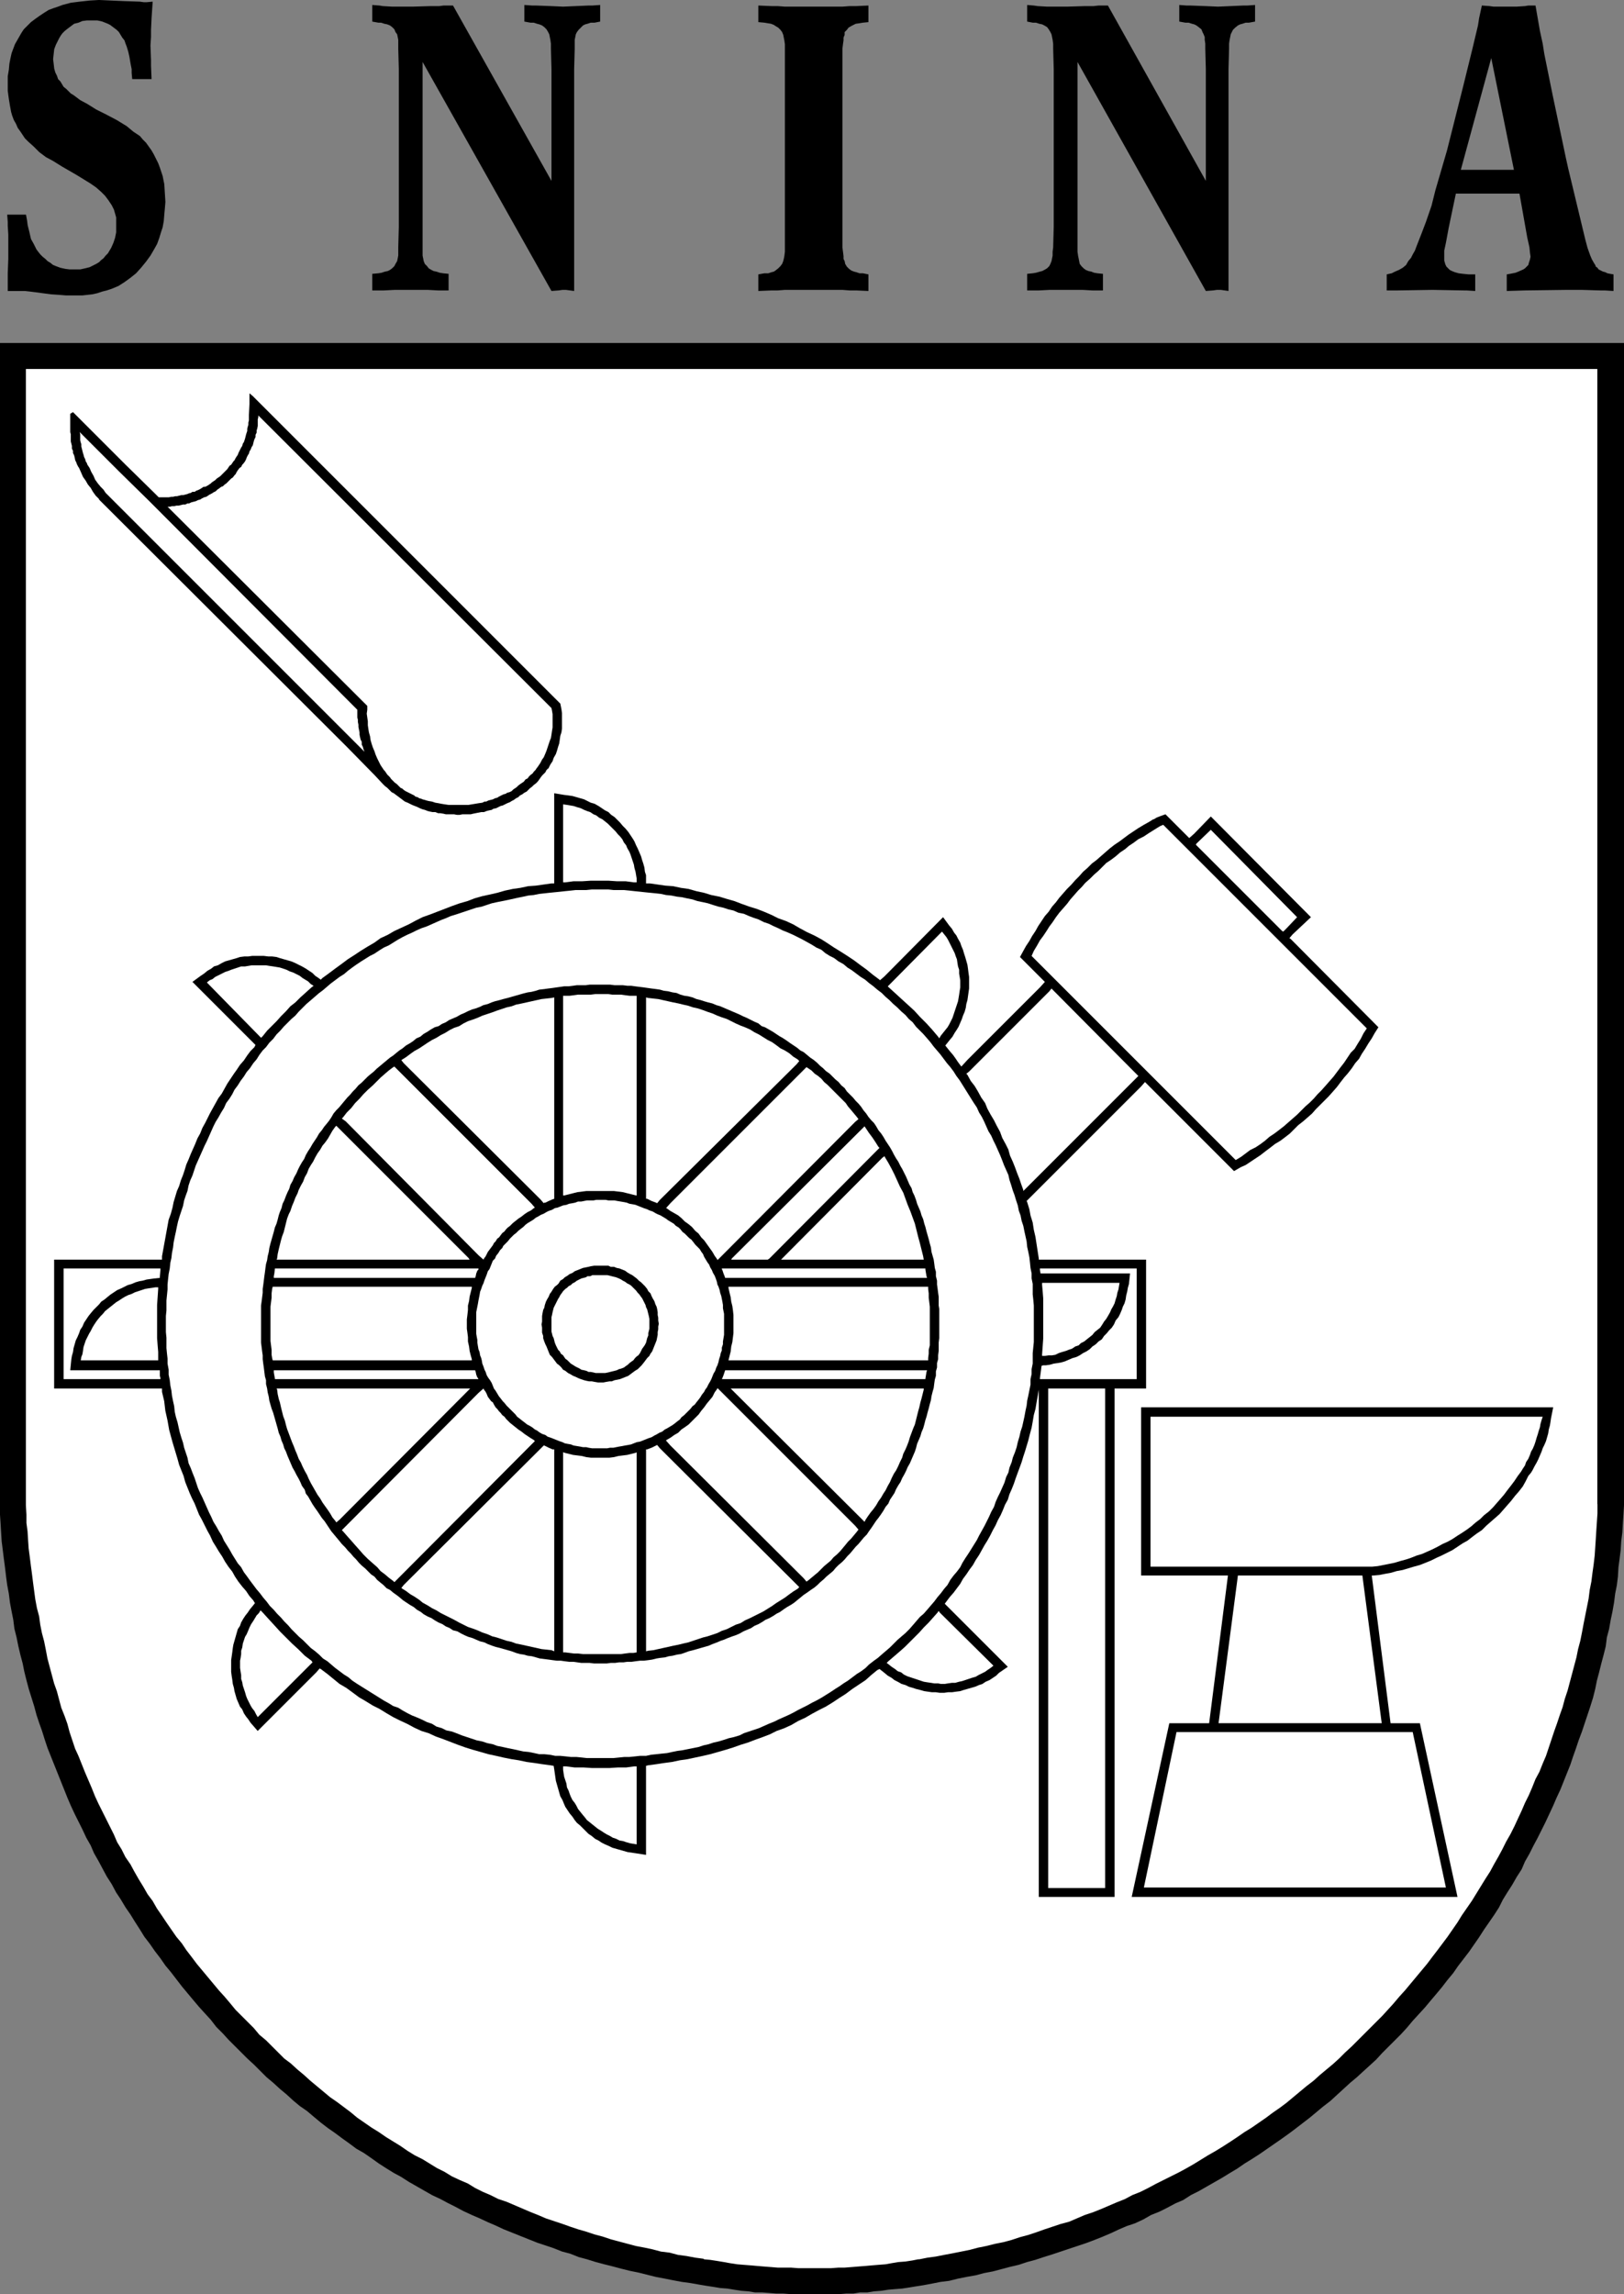 <?xml version="1.0" encoding="UTF-8"?>
<!DOCTYPE svg PUBLIC "-//W3C//DTD SVG 1.1//EN" "http://www.w3.org/Graphics/SVG/1.1/DTD/svg11.dtd">
<!-- Creator: CorelDRAW X8 -->
<svg xmlns="http://www.w3.org/2000/svg" xml:space="preserve" width="35.399mm" height="50mm" version="1.1" style="shape-rendering:geometricPrecision; text-rendering:geometricPrecision; image-rendering:optimizeQuality; fill-rule:evenodd; clip-rule:evenodd"
viewBox="0 0 2936 4147"
 xmlns:xlink="http://www.w3.org/1999/xlink">
 <rect x="0" y="0" width="2936" height="4147" fill="#808080" stroke="none"/>
 <defs>
  <style type="text/css">
   <![CDATA[
    .fil0 {fill:black}
    .fil2 {fill:white}
    .fil1 {fill:white}
   ]]>
  </style>
 </defs>
 <g id="Vrstva_x0020_1">
  <path class="fil0" d="M673 9l13 1 6 1 17 1 37 0 33 -1 15 0 8 -1 17 0 178 317 0 -202 -1 -37 0 -9 -1 -7 -1 -5 -1 -5 -2 -4 -3 -5 -4 -4 -4 -3 -5 -2 -4 -1 -6 -2 -6 0 -11 -2 0 -30 14 1 7 0 27 1 22 1 23 -1 23 -1 7 0 14 -1 0 30 -10 2 -7 0 -6 2 -4 1 -4 2 -4 4 -4 4 -3 4 -2 4 -1 5 -1 5 0 7 0 9 -1 37 0 401 -15 -2 -6 0 -7 1 -13 1 -233 -414 0 298 0 37 0 8 0 7 1 5 1 5 2 5 4 4 3 4 5 3 4 2 5 1 6 2 6 1 10 1 0 30 -13 0 -6 0 -19 -1 -28 0 -31 0 -20 1 -6 0 -15 0 0 -30 11 -1 6 -1 6 -2 5 -1 4 -2 4 -3 4 -4 2 -4 3 -5 1 -5 1 -5 0 -7 0 -8 1 -37 0 -285 -1 -37 0 -9 0 -7 -1 -5 -1 -5 -3 -4 -2 -5 -4 -4 -4 -3 -5 -2 -5 -1 -6 -2 -5 0 -11 -2 0 -30zm698 1l24 1 11 0 13 1 52 0 52 0 13 -1 12 0 22 -1 0 30 -10 1 -6 1 -7 1 -4 2 -4 2 -5 3 -3 4 -4 4 0 5 -2 5 0 5 -1 7 -1 8 0 38 0 285 0 36 1 8 1 8 0 5 2 4 1 5 3 5 4 4 4 3 5 2 4 1 6 2 6 0 10 2 0 30 -22 -1 -12 0 -13 -1 -52 0 -52 0 -13 1 -11 0 -24 1 0 -30 11 -2 7 0 6 -2 4 -1 3 -2 5 -4 4 -4 3 -4 2 -5 1 -4 1 -5 1 -8 0 -8 0 -36 0 -285 0 -38 0 -8 -1 -7 -1 -5 -1 -5 -2 -5 -3 -4 -4 -4 -5 -3 -3 -2 -5 -2 -6 -1 -6 -1 -11 -1 0 -30zm486 -1l12 1 7 1 17 1 36 0 33 -1 15 0 9 -1 17 0 177 317 0 -202 -1 -37 0 -9 -1 -7 0 -5 -2 -5 -2 -4 -2 -5 -5 -4 -4 -3 -4 -2 -4 -1 -6 -2 -6 0 -11 -2 0 -30 13 1 7 0 27 1 23 1 23 -1 23 -1 7 0 14 -1 0 30 -11 2 -6 0 -6 2 -4 1 -4 2 -5 4 -4 4 -2 4 -2 4 -1 5 -1 5 -1 7 0 9 -1 37 0 401 -14 -2 -7 0 -7 1 -13 1 -232 -414 0 298 0 37 0 8 1 7 1 5 1 5 1 5 3 4 4 4 4 3 5 2 5 1 5 2 6 1 10 1 0 30 -13 0 -6 0 -18 -1 -28 0 -31 0 -20 1 -7 0 -14 0 0 -30 10 -1 6 -1 7 -2 4 -1 4 -2 5 -3 4 -4 2 -4 2 -5 1 -5 1 -5 0 -7 1 -8 1 -37 0 -285 -1 -37 0 -9 -1 -7 -1 -5 -1 -5 -2 -4 -3 -5 -3 -4 -5 -3 -4 -2 -5 -1 -6 -2 -6 0 -10 -2 0 -30zm784 298l96 0 -41 -202 -55 202zm-134 189l9 -2 6 -3 7 -3 7 -4 6 -5 4 -7 5 -6 3 -6 4 -7 3 -8 9 -23 8 -21 10 -29 7 -28 21 -72 29 -115 17 -69 10 -42 2 -13 5 -23 14 1 7 1 11 0 16 0 15 0 15 -1 6 -1 13 0 8 46 5 23 3 19 15 74 24 114 4 18 31 129 4 15 5 14 3 7 4 7 2 3 1 3 3 2 2 3 4 2 4 2 4 1 4 2 5 1 6 1 0 30 -16 -1 -8 0 -34 -1 -26 0 -76 1 -33 1 0 -30 6 -1 5 -1 5 -1 5 -2 9 -4 3 -2 3 -3 3 -3 1 -4 2 -6 1 -5 -1 -7 -1 -10 -4 -18 -14 -79 -115 0 -13 62 -5 27 -3 14 0 11 0 7 2 7 2 4 3 3 3 3 4 2 5 2 7 2 8 1 10 1 4 0 8 0 0 30 -16 -1 -5 0 -56 -1 -63 1 -7 0 -13 0 0 -29zm-2494 -108l34 0 2 11 1 8 3 12 3 13 5 9 5 10 3 4 4 5 4 4 5 4 4 4 5 3 5 4 5 2 8 3 9 2 8 1 8 0 11 0 9 -2 8 -2 8 -4 4 -2 5 -3 4 -4 4 -3 4 -5 4 -4 3 -5 3 -5 4 -9 3 -9 2 -10 0 -9 0 -9 0 -9 -2 -7 -2 -7 -4 -8 -6 -9 -6 -8 -7 -7 -9 -8 -10 -7 -13 -8 -13 -8 -26 -15 -16 -10 -13 -7 -12 -9 -10 -10 -10 -9 -6 -6 -4 -6 -4 -6 -5 -7 -3 -7 -4 -7 -3 -8 -2 -7 -2 -11 -2 -12 -2 -15 0 -13 0 -13 2 -12 1 -11 2 -10 2 -9 3 -8 3 -8 4 -7 4 -7 4 -7 4 -6 6 -6 7 -7 8 -6 7 -5 9 -6 8 -5 8 -3 9 -3 8 -3 15 -4 16 -2 18 -2 17 -1 22 1 23 1 29 1 7 1 5 0 11 -1 -2 30 -1 21 0 13 -1 15 1 27 0 10 1 24 -35 0 -1 -11 0 -7 -2 -10 -2 -12 -2 -9 -3 -10 -2 -5 -2 -6 -4 -5 -3 -5 -3 -5 -4 -4 -4 -3 -4 -3 -4 -3 -4 -2 -5 -2 -5 -2 -4 -1 -5 -1 -6 0 -4 0 -9 0 -8 1 -7 3 -8 2 -4 3 -4 3 -4 3 -5 4 -4 4 -3 4 -3 5 -2 4 -4 8 -3 8 -1 9 -1 9 1 8 1 9 2 7 3 6 2 6 4 4 3 5 3 5 5 4 4 4 4 4 5 3 12 9 13 7 16 10 18 9 19 10 18 11 12 10 12 8 5 6 6 6 5 7 5 7 4 7 4 8 4 8 3 8 5 15 3 15 1 16 1 16 -1 12 -1 11 -1 12 -2 11 -3 9 -3 10 -4 11 -5 9 -7 12 -8 11 -9 11 -9 10 -10 8 -11 8 -11 7 -12 5 -9 3 -8 2 -9 3 -9 2 -9 1 -9 1 -9 0 -9 0 -12 0 -12 -1 -15 -1 -15 -2 -23 -3 -9 -1 -10 0 -21 0 0 -22 0 -10 1 -26 0 -23 0 -21 -1 -16 0 -7 -1 -13z"/>
  <polygon class="fil0" points="1752,620 2936,620 2936,2721 2935,2738 2934,2753 2933,2770 2931,2786 2930,2802 2928,2818 2926,2833 2925,2850 2923,2866 2920,2881 2918,2897 2915,2914 2912,2928 2909,2945 2905,2960 2903,2976 2899,2992 2895,3007 2891,3023 2887,3038 2884,3053 2880,3069 2875,3085 2870,3100 2865,3115 2860,3130 2854,3146 2849,3161 2844,3175 2839,3190 2833,3205 2827,3220 2821,3235 2814,3250 2808,3264 2801,3279 2794,3294 2787,3308 2780,3322 2772,3337 2765,3351 2757,3365 2751,3379 2742,3393 2734,3407 2725,3421 2717,3434 2710,3448 2701,3462 2692,3475 2683,3488 2674,3502 2665,3515 2656,3528 2646,3541 2636,3554 2627,3567 2617,3579 2607,3592 2597,3604 2586,3617 2576,3629 2565,3641 2554,3653 2544,3665 2533,3677 2522,3688 2510,3700 2499,3711 2488,3723 2476,3734 2465,3744 2453,3755 2441,3765 2429,3776 2417,3787 2405,3798 2392,3808 2380,3818 2368,3828 2355,3838 2342,3848 2330,3857 2316,3867 2303,3876 2290,3885 2277,3894 2263,3903 2250,3911 2237,3920 2222,3929 2209,3937 2195,3945 2181,3953 2167,3961 2153,3968 2139,3977 2125,3983 2110,3991 2096,3998 2081,4004 2067,4012 2052,4019 2037,4024 2023,4030 2008,4037 1994,4043 1979,4049 1963,4055 1948,4060 1933,4065 1918,4070 1903,4075 1887,4080 1872,4085 1857,4089 1842,4094 1825,4098 1810,4102 1795,4106 1779,4109 1764,4113 1747,4116 1732,4119 1716,4123 1700,4125 1685,4128 1669,4131 1656,4133 1644,4135 1631,4137 1618,4138 1606,4139 1593,4141 1580,4142 1568,4144 1555,4144 1543,4146 1530,4146 1518,4147 1505,4147 1492,4147 1480,4147 1467,4147 1454,4147 1442,4147 1429,4147 1416,4146 1403,4146 1391,4145 1378,4144 1365,4144 1353,4142 1340,4141 1327,4139 1315,4137 1302,4136 1290,4134 1277,4132 1265,4130 1248,4127 1233,4125 1217,4122 1202,4119 1186,4116 1170,4112 1154,4108 1139,4105 1123,4101 1108,4097 1092,4093 1077,4089 1061,4084 1046,4080 1031,4074 1016,4070 1001,4064 986,4059 971,4054 956,4048 941,4042 926,4036 911,4030 896,4023 882,4017 867,4010 853,4004 838,3997 823,3989 809,3982 796,3975 781,3968 767,3960 753,3952 739,3944 725,3935 712,3928 699,3920 685,3911 671,3901 658,3892 644,3884 632,3875 618,3865 606,3856 593,3847 580,3837 568,3827 555,3816 542,3807 530,3797 518,3786 506,3776 494,3765 482,3755 470,3743 459,3732 447,3721 436,3710 424,3698 413,3687 403,3676 391,3664 381,3651 370,3639 360,3628 349,3615 339,3603 329,3591 319,3578 309,3565 299,3553 290,3540 280,3527 271,3514 261,3501 253,3488 244,3474 236,3461 227,3448 218,3433 210,3421 202,3406 193,3392 186,3379 178,3364 170,3350 164,3336 156,3322 149,3307 142,3293 135,3279 128,3264 122,3250 116,3235 110,3220 104,3205 98,3190 92,3175 86,3160 81,3145 76,3129 71,3115 66,3100 62,3085 57,3069 52,3053 48,3038 44,3022 41,3007 37,2992 33,2975 30,2960 26,2944 24,2928 21,2913 18,2897 16,2881 13,2865 11,2850 9,2833 7,2818 5,2802 3,2786 2,2770 1,2753 0,2738 0,2721 0,620 1184,620 "/>
  <polygon class="fil1" points="664,1276 303,916 307,916 311,915 315,915 319,914 323,914 327,913 331,912 335,912 339,910 342,910 346,908 350,907 354,906 358,904 362,903 365,901 369,899 373,898 376,896 379,894 383,892 386,890 390,888 393,885 396,883 400,880 403,879 406,876 409,874 412,871 415,868 418,865 421,863 424,859 426,857 428,853 430,850 433,846 436,844 438,840 440,838 443,834 445,830 446,827 448,823 450,820 451,816 453,813 455,808 457,805 458,801 459,797 460,794 462,790 462,786 464,782 464,778 465,775 466,770 466,766 466,762 466,758 467,754 467,751 997,1280 998,1285 999,1291 999,1297 999,1303 999,1309 999,1315 998,1321 997,1328 996,1334 994,1339 992,1345 990,1351 988,1357 986,1362 983,1369 980,1373 977,1379 975,1382 973,1385 970,1389 968,1392 965,1395 963,1398 959,1401 956,1404 954,1407 950,1409 947,1413 944,1415 941,1417 937,1420 934,1423 931,1425 928,1427 925,1430 921,1432 917,1433 914,1435 910,1436 906,1438 902,1440 899,1442 895,1443 891,1445 887,1446 883,1447 879,1449 876,1449 872,1451 865,1452 859,1453 853,1454 847,1455 841,1455 835,1455 829,1455 823,1455 817,1455 811,1455 804,1454 798,1453 793,1452 787,1451 781,1449 775,1448 771,1447 768,1446 764,1445 762,1444 758,1443 755,1441 751,1440 749,1438 745,1436 743,1435 739,1433 737,1432 733,1430 730,1428 728,1426 724,1424 722,1422 720,1420 717,1417 714,1415 712,1413 709,1410 707,1408 705,1405 702,1402 700,1400 698,1397 696,1394 694,1392 692,1389 690,1386 688,1383 685,1377 682,1371 679,1364 677,1358 674,1351 672,1345 670,1338 669,1331 667,1324 666,1318 665,1311 665,1304 664,1297 663,1290 664,1283 "/>
  <polygon class="fil1" points="144,781 215,852 271,907 646,1283 646,1288 646,1292 646,1297 647,1301 647,1305 648,1310 648,1314 649,1319 650,1324 650,1328 651,1333 652,1337 654,1341 654,1346 656,1350 657,1354 659,1359 656,1356 654,1354 191,891 187,885 182,880 177,874 172,867 169,860 165,853 162,846 158,840 157,837 155,834 154,830 152,826 151,822 150,819 149,815 148,811 147,807 147,803 146,800 145,796 145,793 145,789 145,785 "/>
  <polygon class="fil1" points="2080,2832 2080,2561 2789,2561 2787,2567 2785,2574 2784,2580 2782,2586 2780,2593 2778,2599 2776,2606 2774,2612 2771,2619 2768,2624 2766,2630 2763,2637 2759,2643 2757,2649 2753,2655 2750,2660 2744,2668 2738,2677 2732,2685 2725,2694 2719,2702 2713,2709 2706,2717 2699,2725 2692,2732 2683,2739 2676,2746 2668,2752 2660,2759 2652,2765 2643,2771 2635,2776 2626,2782 2617,2787 2608,2791 2599,2796 2589,2801 2580,2805 2571,2809 2561,2812 2551,2816 2542,2819 2531,2822 2521,2825 2511,2827 2501,2829 2491,2831 2481,2832 "/>
  <polygon class="fil1" points="2474,3412 2208,3412 2068,3412 2127,3131 2206,3131 2475,3131 2554,3131 2614,3412 "/>
  <polygon class="fil1" points="2394,3115 2307,3115 2203,3115 2238,2848 2330,2848 2372,2848 2463,2848 2498,3115 "/>
  <path class="fil2" d="M2888 2719l0 17 -1 15 -1 15 -1 16 -1 15 -1 15 -2 17 -2 14 -2 16 -3 15 -2 16 -3 15 -3 15 -3 15 -3 16 -3 15 -4 15 -3 15 -4 15 -4 15 -4 15 -4 15 -5 15 -4 15 -5 14 -5 15 -5 14 -5 15 -5 15 -5 15 -6 14 -6 15 -7 13 -6 15 -6 14 -7 14 -6 14 -7 15 -6 13 -7 14 -8 14 -7 14 -7 13 -8 14 -7 13 -9 14 -8 13 -8 13 -8 13 -9 13 -9 13 -8 13 -9 13 -9 13 -9 12 -9 12 -10 13 -9 12 -10 12 -10 12 -10 12 -10 12 -10 11 -11 13 -10 11 -10 11 -11 11 -11 11 -12 12 -10 10 -11 11 -12 11 -11 11 -11 10 -12 10 -12 10 -11 10 -13 10 -12 10 -12 10 -12 10 -12 9 -13 9 -12 9 -13 9 -13 9 -13 8 -13 9 -12 8 -14 9 -13 8 -14 8 -13 8 -13 8 -14 8 -13 7 -14 7 -14 7 -14 7 -13 7 -14 7 -15 6 -13 7 -15 6 -14 6 -14 6 -15 6 -15 5 -14 6 -14 6 -15 4 -15 5 -15 5 -14 5 -15 5 -15 4 -15 5 -15 4 -15 3 -16 4 -15 3 -15 4 -15 3 -15 3 -16 3 -15 3 -15 2 -15 3 -2 0 -10 2 -13 2 -13 1 -12 2 -11 2 -13 1 -12 1 -11 1 -13 1 -12 1 -13 1 -11 0 -13 1 -12 0 -12 0 -12 0 -13 0 -11 0 -13 -1 -12 0 -12 0 -12 -1 -13 -1 -12 -1 -11 -1 -13 -1 -12 -1 -13 -2 -11 -2 -12 -2 -13 -2 -11 -1 -1 -1 -15 -2 -16 -3 -15 -2 -15 -4 -16 -2 -15 -4 -14 -3 -16 -3 -15 -4 -15 -4 -15 -4 -15 -5 -15 -4 -15 -5 -14 -4 -15 -5 -14 -5 -15 -5 -15 -5 -14 -6 -15 -6 -14 -6 -14 -6 -14 -6 -15 -5 -14 -7 -14 -6 -14 -7 -13 -8 -14 -6 -15 -7 -13 -8 -14 -7 -13 -8 -13 -8 -14 -7 -13 -8 -13 -9 -13 -8 -13 -8 -13 -9 -13 -8 -13 -9 -13 -9 -12 -10 -12 -9 -12 -9 -13 -9 -12 -10 -12 -10 -12 -10 -11 -10 -12 -10 -12 -11 -12 -9 -11 -11 -11 -11 -11 -11 -12 -10 -10 -12 -11 -11 -11 -11 -11 -11 -9 -11 -11 -13 -10 -11 -10 -12 -10 -12 -10 -12 -10 -12 -9 -12 -10 -13 -8 -12 -10 -12 -9 -13 -9 -13 -8 -12 -9 -13 -8 -14 -9 -12 -8 -14 -8 -13 -8 -14 -7 -13 -9 -13 -7 -14 -8 -13 -6 -14 -7 -14 -7 -14 -7 -14 -7 -14 -6 -13 -6 -15 -6 -14 -6 -14 -6 -15 -6 -15 -6 -13 -5 -15 -5 -15 -4 -15 -5 -14 -6 -15 -4 -15 -4 -15 -5 -14 -4 -15 -4 -15 -4 -15 -3 -16 -3 -15 -4 -15 -3 -15 -2 -15 -4 -15 -3 -16 -2 -15 -2 -15 -2 -16 -2 -15 -2 -16 -2 -15 -1 -15 -1 -16 -2 -15 0 -15 -1 -17 0 -2054 1137 0 568 0 1136 0 0 2052zm-2092 -1249l-4 0 -5 -2 -5 0 -5 -1 -4 -1 -5 -2 -4 -1 -5 -2 -4 -2 -5 -2 -5 -2 -4 -2 -4 -2 -5 -2 -4 -3 -4 -3 -4 -3 -4 -3 -4 -3 -4 -2 -4 -4 -4 -4 -4 -3 -4 -4 -14 -15 -51 -52 -448 -447 0 -1 -6 -6 -5 -7 -4 -7 -5 -6 -4 -7 -5 -7 -3 -7 -4 -9 -2 -3 -2 -4 -1 -3 -2 -4 -1 -5 -1 -4 -2 -4 0 -4 -2 -4 0 -5 -1 -4 -1 -4 0 -4 0 -4 0 -5 -1 -4 0 -33 5 -3 95 95 53 52 7 7 3 0 12 0 3 0 5 -1 3 0 4 -1 3 0 4 -1 4 -1 3 0 4 -1 4 -1 2 -1 4 -1 3 -2 4 0 3 -2 3 -1 4 -2 3 -2 3 -2 3 0 4 -2 3 -2 3 -2 2 -2 3 -2 3 -2 3 -3 3 -2 3 -2 3 -3 2 -2 3 -3 2 -2 3 -3 2 -3 2 -3 3 -2 2 -3 2 -3 2 -2 2 -4 2 -3 2 -3 1 -3 2 -4 1 -2 2 -4 2 -3 1 -4 2 -3 1 -3 1 -3 1 -4 1 -4 1 -3 1 -3 0 -4 1 -4 1 -3 0 -4 1 -4 0 -3 0 -4 0 -3 1 -20 0 -19 6 5 556 556 2 10 1 7 0 7 0 7 0 6 0 8 -1 7 -2 6 -1 7 -1 7 -2 6 -2 7 -2 6 -4 7 -2 6 -4 6 -3 6 0 1 -1 0 -3 3 -2 4 -3 3 -3 3 -3 4 -2 3 -3 4 -3 3 -4 3 -3 3 -4 3 -3 3 -3 3 -4 2 -4 3 -4 2 -3 3 -4 2 -4 3 -4 2 -3 2 -5 2 -4 2 -4 2 -4 1 -4 2 -4 2 -5 1 -3 2 -5 1 -4 1 -5 2 -5 0 -5 1 -5 1 -5 1 -4 1 -5 0 -5 0 -5 0 -5 1 -5 0 -5 -1 -5 0 -5 0 -5 0 -4 -1 -6 -1zm1424 1378l-157 0 0 -304 745 0 -4 20 -1 7 -1 6 -2 7 -1 7 -2 7 -2 7 -3 7 -3 6 -2 6 -3 7 -3 7 -3 6 -4 7 -3 6 -3 5 -5 6 -5 10 -5 9 -7 9 -7 8 -7 9 -7 8 -7 8 -7 8 -8 7 -8 7 -8 7 -8 8 -9 6 -8 6 -9 7 -9 5 -9 6 -9 6 -10 5 -10 5 -9 4 -10 5 -10 4 -10 4 -11 3 -10 3 -10 3 -11 2 -10 3 -11 2 -10 2 -11 1 -1 0 -2 0 34 267 53 0 68 314 -161 0 -266 0 -162 0 68 -314 72 0 34 -267zm-205 -338l0 919 -137 0 0 -919 0 0 0 2 -2 12 -2 11 -2 12 -3 11 -2 12 -2 11 -3 11 -3 12 -3 10 -3 10 -3 9 -3 10 -4 11 -3 8 -4 11 -3 9 -4 10 -4 9 -3 10 -5 9 -4 10 -4 9 -5 9 -4 9 -5 9 -5 10 -5 9 -5 8 -5 9 -5 9 -6 9 -5 9 -6 8 -6 9 -6 8 -5 9 -6 8 -6 8 -7 8 -6 8 -3 4 6 6 108 108 -16 11 -5 5 -6 4 -6 4 -7 3 -6 4 -6 2 -7 3 -7 2 -7 2 -7 2 -6 2 -8 1 -7 1 -7 0 -7 1 -8 0 -7 -1 -7 0 -7 -1 -7 -1 -7 -2 -8 -2 -6 -2 -7 -2 -6 -3 -7 -2 -7 -4 -6 -3 -5 -4 -7 -4 -6 -5 -5 -4 -4 -3 -4 2 -11 9 -10 9 -12 8 -12 8 -12 9 -11 7 -12 8 -13 8 -12 6 -13 7 -12 7 -13 6 -12 7 -13 6 -14 5 -12 6 -13 5 -14 5 -13 5 -13 4 -14 5 -13 4 -14 4 -14 4 -13 3 -14 3 -14 3 -14 2 -14 3 -15 2 -13 2 -15 2 -4 1 0 8 0 153 -19 -3 -7 -1 -7 -1 -7 -2 -7 -2 -7 -2 -7 -2 -6 -3 -7 -3 -6 -3 -6 -4 -6 -3 -6 -5 -6 -4 -5 -5 -5 -5 -5 -5 -6 -5 -4 -5 -4 -6 -5 -6 -4 -6 -4 -6 -3 -7 -2 -5 -4 -7 -2 -7 -2 -7 -2 -7 -2 -7 -1 -7 -1 -7 -1 -7 -1 -6 -6 -1 -15 -2 -13 -2 -15 -2 -14 -3 -13 -2 -15 -3 -13 -3 -14 -3 -14 -4 -14 -4 -13 -4 -14 -5 -13 -5 -13 -5 -14 -5 -13 -6 -13 -4 -13 -6 -13 -7 -13 -6 -12 -6 -12 -7 -13 -8 -12 -6 -13 -8 -12 -7 -12 -9 -11 -8 -12 -7 -11 -9 -11 -9 -12 -9 -2 -1 -6 7 -106 106 -13 -15 -4 -6 -4 -5 -4 -6 -3 -7 -4 -5 -3 -7 -3 -7 -2 -7 -2 -7 -1 -6 -2 -7 -1 -8 -1 -6 -1 -8 0 -7 0 -7 0 -7 1 -7 1 -7 1 -8 1 -6 2 -7 2 -7 2 -7 2 -7 4 -6 2 -6 4 -7 4 -6 4 -5 4 -6 5 -6 4 -5 -3 -5 -7 -8 -6 -9 -7 -8 -7 -9 -6 -9 -5 -9 -7 -9 -6 -9 -5 -9 -6 -9 -6 -10 -5 -8 -5 -11 -5 -9 -5 -10 -5 -10 -5 -9 -4 -10 -4 -10 -5 -10 -4 -9 -4 -10 -4 -10 -3 -11 -4 -10 -4 -10 -3 -11 -3 -10 -3 -10 -3 -10 -3 -11 -3 -11 -3 -17 -4 -18 -2 -17 -4 -17 0 -6 -9 0 -186 0 0 -233 186 0 9 0 0 -6 2 -11 2 -11 2 -11 2 -11 2 -11 2 -11 4 -11 3 -11 2 -10 3 -10 3 -10 4 -9 3 -10 4 -10 3 -9 3 -10 4 -9 4 -10 4 -9 4 -9 4 -10 5 -9 4 -10 5 -9 4 -8 5 -10 5 -9 5 -9 5 -9 6 -8 5 -9 5 -9 6 -9 6 -9 5 -7 6 -9 7 -8 6 -9 6 -8 7 -7 2 -4 -6 -6 -108 -108 15 -11 6 -4 6 -5 7 -4 5 -4 7 -2 7 -4 6 -3 7 -2 7 -2 7 -2 6 -2 8 -1 7 0 7 -1 8 0 6 0 7 0 8 1 7 0 8 1 6 2 7 2 7 2 7 2 7 3 6 3 6 3 7 4 6 4 6 4 5 5 6 4 4 3 3 -3 11 -8 12 -9 11 -8 12 -9 11 -7 12 -8 13 -8 12 -7 11 -8 13 -6 12 -7 13 -6 13 -6 13 -7 12 -6 14 -5 13 -5 13 -5 13 -5 14 -5 14 -4 13 -5 14 -4 14 -3 13 -3 14 -4 14 -3 14 -2 14 -3 14 -1 14 -2 14 -2 5 0 0 -9 0 -154 18 3 8 1 7 1 7 2 7 2 7 2 6 3 6 3 7 2 7 4 6 4 6 4 6 3 5 5 6 4 5 5 5 5 5 6 5 5 5 6 4 6 4 6 3 5 3 7 3 6 3 7 3 7 2 7 2 6 2 7 1 8 2 6 0 8 0 7 7 0 14 2 14 2 14 1 14 3 14 2 14 4 14 3 13 4 15 3 13 4 14 4 13 5 14 5 13 4 13 5 14 6 12 6 14 5 13 6 12 7 13 7 13 6 13 7 11 7 12 8 13 8 11 7 12 8 12 9 11 8 11 9 12 9 1 1 8 -7 106 -107 11 15 5 6 4 7 4 5 3 6 4 7 2 6 3 7 2 7 2 6 2 7 2 7 1 7 1 8 1 7 0 6 0 7 0 8 -1 7 -1 7 -1 7 -2 7 -1 7 -2 7 -3 7 -2 6 -3 7 -3 7 -3 5 -4 6 -4 7 -5 6 -4 5 -4 5 4 5 4 5 6 7 5 7 4 6 6 8 11 -12 131 -131 9 -10 -2 -2 -43 -43 6 -11 5 -9 6 -9 5 -9 6 -9 5 -9 6 -9 6 -9 7 -8 6 -9 7 -8 6 -8 7 -8 7 -8 8 -8 7 -8 7 -7 7 -8 8 -7 8 -8 8 -6 8 -7 8 -7 8 -7 9 -7 9 -6 8 -6 8 -6 9 -6 9 -6 10 -6 9 -5 8 -5 0 0 1 0 5 -3 5 -2 11 -4 41 41 2 2 9 -8 30 -31 181 182 -33 31 -6 7 2 1 159 160 -7 11 -5 9 -6 9 -6 10 -6 9 -5 9 -7 8 -6 9 -7 9 -7 8 -7 9 -6 8 -7 8 -8 9 -8 8 -7 7 -8 8 -7 8 -8 7 -8 7 -9 7 -8 8 -7 7 -9 7 -8 6 -10 6 -9 7 -8 6 -9 7 -9 6 -9 6 -9 6 -9 4 -12 7 -159 -159 -2 -2 -7 8 -198 198 -9 9 1 2 4 13 2 11 4 13 2 13 3 13 2 13 2 13 2 13 0 2 7 0 187 0 0 233 -55 0 -2 0 0 0z"/>
  <polygon class="fil2" points="1145,2459 1148,2455 1151,2452 1154,2450 1157,2446 1159,2442 1161,2438 1164,2434 1166,2431 1168,2427 1169,2423 1170,2419 1172,2414 1172,2410 1173,2406 1174,2402 1174,2398 1174,2393 1174,2388 1174,2384 1173,2379 1172,2375 1171,2371 1170,2367 1168,2363 1167,2359 1165,2355 1163,2351 1161,2347 1158,2343 1156,2340 1153,2337 1150,2333 1147,2330 1144,2327 1141,2324 1138,2322 1134,2320 1130,2317 1126,2315 1123,2313 1119,2311 1114,2309 1110,2308 1106,2307 1102,2306 1098,2305 1094,2305 1089,2305 1084,2305 1080,2305 1076,2305 1071,2305 1067,2307 1062,2307 1059,2309 1055,2310 1051,2311 1047,2313 1043,2315 1039,2318 1035,2320 1032,2323 1028,2325 1025,2328 1022,2330 1018,2334 1016,2337 1013,2341 1011,2345 1009,2348 1007,2352 1005,2356 1003,2360 1001,2364 1000,2368 999,2372 998,2377 997,2381 997,2385 997,2389 997,2394 997,2398 997,2403 997,2407 998,2411 999,2415 1001,2419 1002,2423 1003,2427 1005,2432 1007,2436 1009,2440 1012,2443 1014,2447 1018,2450 1020,2453 1022,2456 1026,2459 1029,2462 1032,2465 1037,2468 1040,2470 1044,2472 1048,2474 1051,2476 1056,2477 1060,2478 1064,2480 1068,2480 1073,2481 1077,2482 1081,2482 1085,2482 1090,2482 1094,2482 1099,2481 1103,2480 1107,2479 1111,2478 1115,2477 1119,2475 1123,2474 1128,2472 1132,2469 1135,2467 1138,2464 1142,2461 "/>
  <path class="fil2" d="M1157 2471l-4 4 -5 3 -4 3 -4 3 -4 3 -5 2 -5 2 -5 2 -5 1 -5 1 -5 2 -4 0 -6 1 -5 1 -6 0 -4 0 -6 -1 -5 -1 -5 0 -5 -1 -4 -1 -6 -2 -5 -2 -4 -2 -5 -2 -5 -3 -4 -2 -5 -4 -4 -2 -3 -4 -4 -4 -4 -3 -3 -4 -3 -4 -3 -4 -4 -4 -2 -5 -2 -5 -2 -5 -2 -4 -2 -5 -2 -6 0 -4 -2 -6 0 -5 0 -4 -1 -6 1 -5 0 -6 0 -4 1 -6 1 -5 2 -4 1 -5 2 -6 2 -4 3 -5 2 -5 3 -4 3 -5 3 -4 4 -3 3 -3 3 -5 5 -3 3 -3 5 -3 4 -3 5 -2 4 -3 5 -2 5 -2 5 -2 5 -1 5 -1 4 -1 6 -1 5 0 5 0 6 0 5 0 5 0 4 2 6 0 5 2 5 1 5 2 5 2 4 3 5 3 4 2 4 3 4 3 4 4 4 3 4 4 3 3 4 5 2 4 4 4 2 5 2 4 3 5 2 6 2 4 1 4 1 6 0 5 1 5 0 5 1 6 -1 5 0 5 -1 5 0 5 -1 5 -1 5 -2 5 -2 5 -2 5 -2 5 -3 4 -2 4 -4 4 -3 4 -3 4 -4 5 -3 3zm80 87l4 -4 3 -3 4 -4 4 -5 4 -3 3 -4 4 -5 3 -4 3 -5 4 -5 2 -4 3 -4 3 -6 3 -5 2 -4 2 -5 2 -5 3 -5 2 -6 2 -4 2 -6 1 -5 2 -6 1 -5 2 -5 0 -5 2 -6 0 -5 1 -6 1 -6 0 -5 0 -5 0 -5 0 -6 0 -6 0 -5 0 -6 -1 -5 -1 -5 0 -6 -1 -6 -1 -5 -1 -5 -2 -6 -1 -5 -2 -6 -2 -4 -1 -5 -2 -6 -2 -5 -3 -5 -2 -5 -3 -5 -2 -5 -3 -4 -3 -5 -3 -5 -2 -5 -3 -4 -3 -5 -4 -4 -4 -4 -3 -4 -4 -5 -4 -3 -4 -4 -4 -4 -4 -3 -4 -5 -3 -3 -5 -3 -4 -4 -5 -3 -5 -3 -4 -3 -5 -3 -5 -3 -5 -2 -4 -2 -5 -3 -6 -2 -4 -2 -6 -2 -5 -2 -5 -2 -5 -2 -5 -1 -6 -1 -5 -2 -5 -1 -6 -1 -6 -1 -5 -1 -6 0 -5 0 -5 -1 -5 0 -7 0 -5 0 -5 1 -6 0 -6 0 -5 1 -5 1 -6 0 -5 2 -5 1 -6 1 -5 2 -6 1 -5 2 -5 2 -5 1 -5 3 -6 2 -4 2 -5 3 -5 2 -5 3 -4 2 -5 4 -5 3 -5 3 -4 3 -4 4 -4 3 -5 4 -4 4 -4 3 -4 4 -3 3 -4 5 -4 4 -4 4 -2 4 -4 4 -3 5 -4 5 -2 5 -4 4 -2 5 -2 5 -2 5 -3 4 -2 6 -2 5 -2 5 -2 6 -2 4 -2 6 -2 5 -1 6 -1 5 -1 5 -1 6 -1 5 -1 5 -1 5 0 7 0 5 0 5 0 6 0 5 0 6 0 5 1 6 1 5 0 5 1 6 1 6 2 5 1 6 2 5 1 4 1 6 2 5 2 6 2 4 2 6 3 5 3 4 3 5 2 5 2 5 3 4 3 5 3 5 4 5 3 4 3 3 4 5 4 4 4 4 4 4 4 4 3 4 4 3 5 4 4 3 5 4 4 2 5 3 5 4 4 2 4 3 5 3 6 2 4 3 6 2 5 2 5 2 5 2 6 2 4 2 5 1 6 1 5 2 6 1 6 1 5 1 6 0 4 1 6 1 5 0 6 0 6 0 5 0 6 0 5 -1 6 0 5 -1 5 -1 6 -1 5 -1 6 -1 5 -1 5 -2 5 -2 6 -1 5 -2 5 -2 5 -2 6 -2 5 -3 4 -2 5 -3 5 -2 5 -4 4 -2 5 -3 5 -3 4 -3 5 -4 4 -3 3 -4 5 -4z"/>
  <polygon class="fil2" points="836,2277 849,2277 847,2274 614,2041 608,2035 606,2037 601,2044 597,2051 593,2058 588,2065 583,2071 579,2078 574,2085 570,2092 566,2100 562,2106 558,2113 555,2121 551,2128 548,2136 544,2143 540,2151 538,2157 534,2165 531,2173 528,2180 525,2189 522,2195 519,2203 517,2211 515,2219 513,2227 510,2235 508,2242 506,2250 504,2258 502,2267 501,2275 500,2277 513,2277 "/>
  <polygon class="fil2" points="848,2512 850,2510 839,2510 510,2510 500,2510 501,2512 502,2520 504,2529 506,2535 508,2544 510,2552 512,2560 515,2568 517,2576 519,2583 522,2591 525,2599 528,2607 531,2614 534,2622 537,2629 540,2637 544,2644 547,2651 551,2659 555,2666 558,2673 562,2681 566,2688 570,2695 574,2702 579,2709 583,2716 588,2723 593,2730 597,2736 601,2743 606,2749 608,2752 614,2747 "/>
  <polygon class="fil2" points="492,2455 493,2459 502,2459 843,2459 853,2459 853,2457 851,2450 849,2442 848,2434 846,2425 846,2417 845,2409 844,2402 844,2393 844,2385 845,2377 846,2368 846,2360 848,2352 849,2344 851,2336 853,2328 853,2326 844,2326 501,2326 493,2326 492,2330 491,2338 491,2346 490,2354 489,2362 489,2369 489,2377 489,2385 489,2393 489,2401 489,2408 489,2417 489,2424 490,2432 491,2440 491,2449 "/>
  <polygon class="fil2" points="864,2491 863,2490 861,2485 860,2480 859,2477 850,2477 504,2477 495,2477 495,2481 497,2492 497,2493 507,2493 854,2493 865,2493 "/>
  <polygon class="fil2" points="865,2295 865,2293 853,2293 510,2293 497,2293 496,2302 495,2307 495,2310 504,2310 850,2310 859,2310 860,2307 861,2302 863,2297 "/>
  <polygon class="fil2" points="875,2512 874,2510 865,2518 625,2759 618,2766 620,2768 627,2776 635,2785 642,2793 650,2802 657,2810 665,2818 674,2826 682,2833 688,2840 696,2846 703,2852 711,2858 713,2860 718,2855 961,2611 967,2605 965,2603 960,2600 954,2596 948,2592 943,2588 937,2584 932,2580 927,2576 922,2572 918,2568 915,2565 912,2561 908,2558 905,2554 902,2551 899,2547 896,2544 893,2539 891,2535 888,2533 885,2529 882,2525 880,2520 878,2516 "/>
  <polygon class="fil2" points="875,2275 878,2271 880,2267 882,2263 885,2259 888,2255 891,2251 893,2247 896,2244 899,2239 902,2237 905,2233 908,2229 912,2226 915,2222 918,2219 922,2216 927,2211 932,2207 937,2203 943,2199 948,2195 954,2191 960,2188 965,2184 967,2183 961,2176 718,1933 713,1928 711,1929 703,1935 696,1941 688,1948 682,1954 674,1962 665,1970 657,1978 650,1986 642,1994 635,2003 627,2011 620,2020 618,2022 625,2027 865,2269 874,2277 "/>
  <polygon class="fil2" points="986,2614 984,2613 983,2613 977,2619 730,2865 726,2870 726,2871 734,2876 742,2882 749,2886 758,2892 764,2897 773,2902 781,2907 789,2911 797,2916 805,2920 813,2924 821,2928 830,2933 838,2937 846,2941 855,2944 863,2947 872,2951 881,2954 890,2958 898,2960 907,2963 916,2966 925,2968 933,2971 943,2973 952,2975 961,2977 970,2979 979,2981 988,2982 997,2983 1002,2985 1002,2977 1002,2626 1002,2620 999,2620 992,2617 "/>
  <polygon class="fil2" points="986,2174 992,2171 999,2168 1002,2167 1002,2160 1002,1810 1002,1803 997,1804 988,1805 979,1806 970,1808 961,1810 952,1812 943,1814 933,1816 925,1819 916,1821 907,1824 898,1827 890,1830 881,1833 872,1836 863,1840 855,1843 846,1846 838,1850 830,1855 821,1858 813,1862 805,1867 797,1871 789,1876 781,1880 773,1885 764,1891 758,1895 749,1900 742,1905 734,1911 726,1916 726,1917 730,1922 977,2168 983,2175 984,2174 "/>
  <polygon class="fil2" points="1020,2626 1018,2625 1018,2632 1018,2979 1018,2987 1022,2987 1030,2988 1038,2989 1045,2989 1054,2990 1060,2990 1068,2990 1076,2990 1084,2990 1092,2990 1100,2990 1107,2990 1115,2990 1123,2990 1130,2989 1138,2988 1145,2988 1151,2987 1151,2983 1151,2632 1151,2625 1150,2626 1142,2628 1134,2630 1126,2631 1118,2632 1110,2634 1102,2635 1094,2635 1085,2635 1077,2635 1068,2635 1060,2634 1052,2632 1044,2631 1036,2630 1028,2628 "/>
  <polygon class="fil2" points="1020,2161 1028,2159 1036,2157 1044,2155 1052,2154 1060,2153 1068,2153 1077,2153 1085,2153 1094,2153 1102,2153 1110,2153 1118,2154 1126,2155 1134,2157 1142,2159 1150,2161 1151,2161 1151,2154 1151,1804 1151,1800 1145,1800 1138,1800 1130,1799 1123,1798 1115,1798 1107,1798 1100,1797 1092,1797 1084,1797 1076,1797 1068,1798 1060,1798 1054,1798 1045,1798 1038,1799 1030,1800 1022,1800 1018,1800 1018,1808 1018,2155 1018,2161 "/>
  <polygon class="fil2" points="1186,2174 1188,2175 1193,2169 1440,1924 1445,1918 1442,1915 1434,1910 1427,1904 1419,1899 1411,1895 1403,1889 1396,1884 1388,1880 1380,1875 1372,1870 1364,1866 1356,1861 1347,1857 1339,1854 1330,1850 1322,1846 1314,1842 1305,1839 1297,1836 1288,1832 1279,1829 1271,1826 1262,1823 1253,1821 1244,1818 1235,1816 1227,1814 1217,1812 1208,1810 1199,1808 1190,1806 1181,1805 1172,1804 1168,1803 1168,1811 1168,2161 1168,2167 1170,2167 1178,2171 "/>
  <polygon class="fil2" points="1186,2613 1178,2617 1170,2620 1168,2620 1168,2626 1168,2977 1168,2985 1172,2984 1181,2983 1190,2981 1199,2979 1208,2977 1217,2975 1227,2973 1235,2971 1244,2969 1253,2966 1262,2963 1271,2960 1279,2958 1288,2955 1297,2952 1305,2948 1314,2945 1322,2941 1330,2937 1339,2934 1347,2929 1356,2925 1364,2921 1372,2917 1380,2913 1388,2908 1396,2903 1403,2898 1411,2893 1419,2888 1427,2882 1434,2877 1442,2872 1445,2869 1440,2864 1193,2618 1188,2612 "/>
  <polygon class="fil2" points="1205,2603 1204,2604 1212,2613 1453,2853 1458,2859 1461,2857 1467,2852 1473,2847 1479,2842 1485,2836 1490,2831 1496,2826 1502,2821 1507,2815 1513,2810 1519,2804 1524,2798 1529,2792 1533,2787 1539,2781 1544,2775 1549,2769 1552,2765 1546,2758 1306,2518 1297,2509 1297,2510 1292,2517 1288,2525 1283,2531 1278,2537 1273,2544 1268,2550 1263,2557 1257,2563 1251,2569 1245,2575 1238,2580 1232,2584 1226,2590 1219,2594 1212,2599 "/>
  <polygon class="fil2" points="1205,2184 1212,2189 1219,2193 1226,2197 1232,2202 1238,2208 1245,2213 1251,2218 1257,2225 1263,2230 1268,2237 1273,2242 1278,2249 1283,2256 1288,2263 1292,2270 1297,2277 1297,2278 1306,2269 1546,2028 1552,2023 1549,2019 1544,2013 1539,2007 1533,2000 1529,1994 1524,1989 1519,1984 1513,1978 1507,1972 1502,1967 1496,1961 1490,1956 1485,1950 1479,1945 1473,1941 1467,1935 1461,1931 1458,1929 1453,1934 1212,2175 1204,2184 "/>
  <polygon class="fil2" points="1375,2277 1388,2277 1391,2275 1586,2079 1590,2075 1588,2073 1583,2065 1577,2056 1571,2048 1565,2039 1563,2036 1557,2042 1323,2275 1322,2277 1331,2277 "/>
  <polygon class="fil2" points="1323,2512 1557,2745 1563,2751 1565,2747 1569,2741 1574,2734 1579,2728 1584,2721 1588,2714 1593,2707 1597,2700 1601,2694 1605,2686 1609,2679 1612,2672 1616,2664 1620,2658 1624,2650 1627,2643 1631,2635 1633,2628 1637,2620 1640,2613 1643,2605 1645,2598 1648,2590 1651,2582 1654,2575 1656,2567 1658,2559 1660,2551 1662,2544 1664,2535 1666,2528 1668,2520 1670,2512 1670,2510 1660,2510 1332,2510 1321,2510 "/>
  <polygon class="fil2" points="1427,2277 1660,2277 1670,2277 1669,2271 1666,2259 1663,2247 1660,2236 1657,2224 1654,2212 1650,2201 1646,2190 1641,2178 1637,2167 1633,2156 1627,2145 1622,2134 1617,2123 1612,2113 1606,2102 1600,2092 1599,2090 1595,2093 1415,2274 1412,2277 "/>
  <polygon class="fil2" points="1306,2491 1305,2493 1315,2493 1663,2493 1673,2493 1673,2492 1675,2480 1676,2477 1666,2477 1319,2477 1311,2477 1310,2480 1308,2486 1306,2491 "/>
  <polygon class="fil2" points="1305,2294 1306,2296 1308,2302 1310,2307 1311,2310 1319,2310 1666,2310 1676,2310 1675,2307 1673,2295 1673,2293 1663,2293 1307,2293 1305,2293 "/>
  <polygon class="fil2" points="1678,2455 1679,2447 1679,2440 1681,2432 1681,2424 1681,2416 1681,2408 1681,2401 1681,2393 1681,2385 1681,2377 1681,2369 1681,2362 1680,2354 1679,2346 1679,2338 1678,2330 1678,2326 1670,2326 1325,2326 1317,2326 1317,2328 1319,2337 1321,2345 1322,2353 1324,2361 1325,2368 1326,2377 1326,2385 1326,2394 1326,2402 1326,2410 1325,2418 1324,2426 1322,2434 1321,2443 1319,2451 1317,2459 1317,2459 1326,2459 1667,2459 1678,2459 "/>
  <polygon class="fil2" points="286,2456 286,2444 285,2432 284,2419 284,2408 284,2396 284,2383 284,2370 284,2359 286,2330 286,2327 281,2327 275,2328 268,2329 262,2330 256,2332 250,2334 244,2336 238,2339 232,2341 226,2344 221,2347 215,2351 210,2354 205,2358 200,2362 195,2366 190,2370 186,2375 182,2379 177,2385 174,2389 170,2395 167,2400 164,2406 161,2411 158,2417 155,2423 153,2429 151,2435 150,2442 149,2448 147,2453 146,2459 283,2459 286,2459 "/>
  <polygon class="fil2" points="290,2491 289,2487 289,2477 284,2477 283,2477 127,2477 129,2457 130,2451 132,2444 133,2437 135,2430 137,2423 140,2417 143,2410 145,2404 149,2398 152,2391 156,2385 160,2379 164,2374 169,2368 173,2364 179,2358 183,2353 189,2349 195,2344 200,2340 206,2336 212,2332 219,2329 225,2326 231,2323 238,2321 245,2318 252,2316 258,2315 265,2313 272,2312 279,2311 280,2311 289,2310 289,2308 290,2296 290,2293 282,2293 115,2293 115,2493 280,2493 290,2493 "/>
  <polygon class="fil2" points="563,3002 551,2993 540,2982 528,2971 517,2960 506,2949 496,2938 485,2926 475,2915 471,2911 468,2916 464,2920 461,2925 458,2930 454,2936 451,2942 449,2947 446,2954 443,2959 441,2965 439,2971 438,2978 436,2984 436,2990 435,2997 434,3002 434,3009 434,3015 435,3022 436,3028 436,3035 438,3041 439,3047 441,3053 443,3059 445,3066 447,3071 450,3077 453,3083 456,3088 460,3093 463,3099 466,3104 561,3009 565,3005 "/>
  <polygon class="fil2" points="475,1873 483,1863 491,1855 500,1846 508,1837 517,1828 525,1819 534,1812 543,1803 563,1785 567,1782 562,1779 557,1774 552,1771 547,1768 542,1764 536,1761 530,1758 524,1756 518,1753 512,1751 506,1749 500,1748 494,1747 487,1746 481,1745 475,1745 468,1745 462,1745 455,1745 449,1746 443,1747 436,1747 430,1749 424,1751 418,1753 413,1755 407,1757 401,1760 395,1763 389,1766 384,1770 379,1772 374,1776 470,1874 472,1876 "/>
  <polygon class="fil2" points="1147,3193 1132,3195 1117,3195 1102,3196 1085,3196 1070,3196 1055,3195 1039,3195 1023,3193 1018,3193 1018,3199 1019,3206 1020,3212 1022,3218 1024,3224 1025,3231 1028,3237 1030,3243 1032,3248 1035,3254 1039,3259 1042,3264 1045,3270 1049,3275 1053,3280 1058,3286 1061,3290 1066,3294 1071,3298 1076,3302 1081,3306 1086,3309 1092,3313 1097,3316 1103,3319 1108,3322 1114,3324 1120,3327 1126,3328 1132,3330 1139,3332 1145,3333 1151,3334 1151,3201 1151,3193 "/>
  <polygon class="fil2" points="1022,1595 1037,1593 1053,1593 1068,1592 1084,1592 1100,1592 1115,1593 1131,1593 1146,1595 1151,1595 1151,1588 1150,1582 1149,1576 1147,1569 1146,1563 1144,1557 1142,1551 1140,1545 1138,1540 1134,1533 1132,1528 1128,1523 1125,1517 1121,1512 1117,1508 1113,1503 1108,1498 1103,1493 1099,1489 1094,1485 1089,1481 1083,1478 1078,1474 1073,1472 1067,1468 1061,1466 1056,1464 1050,1461 1043,1459 1037,1457 1031,1456 1025,1455 1018,1454 1018,1586 1018,1595 "/>
  <polygon class="fil2" points="1607,1785 1618,1795 1630,1806 1641,1816 1653,1827 1663,1838 1675,1850 1685,1861 1696,1874 1698,1877 1701,1872 1705,1867 1709,1862 1713,1857 1716,1852 1719,1846 1722,1840 1724,1834 1726,1828 1728,1822 1730,1816 1732,1810 1733,1804 1734,1798 1735,1791 1736,1785 1736,1779 1736,1772 1735,1766 1734,1760 1734,1753 1732,1747 1731,1741 1730,1734 1728,1729 1726,1723 1723,1717 1720,1711 1717,1705 1714,1699 1711,1694 1707,1689 1703,1684 1609,1779 1605,1783 "/>
  <polygon class="fil2" points="1695,2915 1687,2924 1679,2933 1670,2942 1662,2951 1654,2959 1645,2968 1636,2977 1627,2985 1606,3003 1603,3006 1607,3009 1612,3013 1618,3017 1623,3021 1629,3023 1634,3027 1640,3030 1646,3032 1652,3034 1658,3036 1664,3038 1670,3040 1676,3041 1683,3042 1689,3043 1696,3043 1701,3044 1708,3044 1714,3043 1721,3042 1727,3042 1734,3040 1739,3039 1745,3037 1751,3035 1757,3033 1764,3031 1769,3028 1775,3025 1781,3022 1785,3019 1791,3015 1796,3011 1699,2915 1697,2912 "/>
  <path class="fil2" d="M1616 2971l7 -7 7 -6 7 -6 7 -7 7 -8 6 -7 6 -7 7 -6 7 -8 6 -7 6 -7 6 -8 6 -7 6 -8 6 -7 5 -9 6 -8 6 -7 6 -8 4 -8 5 -8 6 -9 5 -8 5 -8 5 -8 4 -8 5 -9 5 -9 4 -8 4 -8 4 -9 5 -9 3 -9 4 -9 4 -8 4 -9 4 -9 3 -10 4 -8 2 -9 4 -10 2 -8 4 -10 3 -9 2 -9 3 -10 2 -9 3 -9 2 -9 2 -9 2 -11 2 -9 1 -9 2 -9 2 -10 2 -10 0 -10 2 -9 0 -9 2 -10 0 -10 0 -9 1 -10 1 -10 0 -9 0 -9 0 -10 0 -10 0 -9 0 -11 0 -8 -1 -11 -1 -9 0 -10 0 -9 -2 -10 0 -9 -2 -10 -1 -10 -1 -9 -2 -10 -2 -9 -1 -10 -2 -9 -2 -9 -2 -10 -3 -9 -2 -10 -3 -8 -2 -10 -3 -9 -3 -10 -3 -8 -3 -10 -3 -9 -2 -9 -4 -9 -4 -9 -3 -8 -4 -10 -4 -9 -4 -9 -4 -8 -4 -9 -5 -8 -4 -9 -4 -9 -4 -8 -5 -8 -4 -9 -6 -9 -5 -8 -5 -8 -5 -8 -5 -8 -5 -8 -6 -8 -5 -8 -6 -8 -6 -7 -6 -8 -6 -8 -6 -7 -6 -7 -6 -8 -6 -7 -7 -8 -7 -7 -6 -6 -6 -8 -7 -6 -6 -7 -8 -7 -7 -7 -7 -6 -7 -7 -7 -6 -7 -7 -8 -6 -7 -6 -8 -6 -7 -6 -8 -5 -8 -6 -8 -6 -8 -5 -7 -6 -9 -5 -8 -6 -8 -4 -8 -5 -7 -6 -9 -4 -8 -5 -9 -5 -9 -5 -8 -4 -8 -4 -9 -4 -10 -4 -8 -4 -9 -4 -8 -4 -9 -3 -10 -5 -9 -3 -8 -3 -9 -4 -10 -2 -9 -4 -9 -2 -9 -3 -9 -2 -10 -3 -9 -3 -9 -2 -10 -2 -9 -3 -10 -2 -9 -2 -9 -1 -10 -2 -10 -1 -9 -2 -9 -1 -10 -1 -10 -1 -9 -1 -10 -1 -9 -1 -10 -1 -10 0 -9 0 -9 -1 -10 0 -10 0 -10 0 -10 1 -9 0 -10 0 -9 1 -10 1 -9 1 -10 1 -10 1 -9 1 -9 1 -10 2 -10 1 -9 2 -10 2 -9 2 -9 2 -10 2 -10 2 -9 2 -9 3 -9 3 -10 2 -9 3 -9 3 -9 3 -9 3 -10 3 -9 4 -8 3 -9 4 -9 4 -9 4 -9 3 -9 4 -8 4 -9 4 -8 4 -9 5 -8 5 -8 5 -9 4 -8 5 -9 6 -8 4 -8 5 -8 5 -9 6 -7 5 -8 6 -7 6 -8 5 -8 6 -8 6 -7 6 -7 6 -8 6 -8 7 -7 6 -7 6 -7 7 -7 7 -6 7 -7 6 -7 7 -7 7 -6 7 -7 7 -6 8 -7 7 -6 8 -6 6 -6 8 -5 8 -6 7 -6 9 -6 7 -5 8 -6 8 -5 8 -6 8 -4 8 -5 8 -6 8 -4 9 -5 8 -5 9 -5 8 -4 8 -4 9 -4 9 -4 9 -4 8 -4 9 -4 9 -4 9 -4 9 -3 9 -3 9 -4 9 -3 9 -2 10 -3 8 -3 9 -2 10 -3 9 -3 9 -3 10 -2 9 -2 10 -2 9 -2 10 -1 9 -2 10 -1 9 -2 9 -1 10 -2 10 -1 9 -1 10 0 9 -1 10 -1 10 0 9 0 9 -1 10 0 10 0 10 0 9 1 10 0 9 0 10 1 10 1 9 0 9 2 11 0 9 2 10 1 9 2 10 1 9 2 10 2 9 1 10 2 9 3 10 2 9 2 9 3 10 3 9 2 9 3 9 3 9 2 10 4 9 3 8 4 10 3 9 3 9 4 9 4 8 4 9 4 9 4 9 4 8 4 9 5 8 5 9 5 8 4 9 5 8 5 8 5 9 5 8 5 8 6 7 5 9 6 8 5 7 6 8 6 8 6 7 6 8 6 7 6 8 7 7 6 7 7 7 6 7 7 7 6 7 7 7 7 7 7 6 7 7 7 7 8 6 7 6 7 7 8 5 7 6 7 6 8 6 8 6 8 5 7 6 9 6 8 5 8 5 8 5 8 5 8 5 8 5 9 5 8 5 9 3 8 5 9 5 8 4 10 4 9 4 8 4 9 3 8 5 10 3 8 4 10 2 8 3 10 4 9 3 9 3 9 3 10 2 9 3 10 2 8 3 10 2 9 2 10 2 9 2 9 2 10 1 10 2 9 2 9 0 10 1 10 2 9 0 10 1 9 1 10 0 10 1 9 1 10 0 10 0 9 0 10 0 9 0 10 -1 10 -1 9 0 10 -1 9 -1 11 0 9 -2 10 -1 9 -1 10 -1 9 -2 10 -2 8 -1 10 -2 10 -2 10 -2 9 -3 9 -2 9 -3 9 -2 10 -3 9 -3 9 -2 10 -3 8 -4 9 -3 9 -3 9 -3 9 -4 9 -4 10 -4 8 -4 9 -4 9 -4 8 -4 9 -5 8 -4 8 -4 9 -5 8 -4 9 -5 8 -5 8 -5 9 -6 8 -5 7 -5 8 -5 8 -6 8 -6 8 -5 8 -6 6 -6 9 -7 7 -5 8 -7 7 -6 7 -6 7 -7zm-116 -126l-6 5 -5 5 -6 5 -5 5 -6 5 -6 4 -7 5 -6 4 -6 5 -5 4 -6 5 -6 4 -7 4 -6 4 -7 5 -6 3 -6 4 -7 4 -7 3 -6 4 -7 4 -7 3 -6 4 -7 3 -7 3 -7 4 -7 3 -6 2 -8 3 -7 3 -6 2 -7 3 -8 3 -7 3 -7 2 -7 2 -7 2 -7 2 -8 2 -8 3 -6 2 -7 1 -8 2 -7 1 -7 2 -9 1 -6 1 -8 2 -7 1 -8 1 -7 0 -8 1 -7 1 -8 0 -7 1 -8 0 -7 1 -8 0 -7 1 -7 0 -8 0 -8 0 -8 -1 -6 0 -9 0 -7 -1 -7 -1 -8 0 -8 -1 -7 -1 -7 0 -8 -1 -7 -1 -8 -1 -8 -1 -7 -2 -7 -2 -8 -1 -7 -2 -7 -1 -7 -2 -8 -3 -7 -2 -7 -2 -7 -2 -8 -2 -6 -2 -8 -3 -6 -3 -8 -2 -7 -3 -7 -3 -7 -2 -7 -3 -6 -3 -7 -4 -8 -2 -6 -4 -7 -3 -6 -4 -7 -3 -7 -4 -6 -4 -7 -3 -7 -4 -5 -4 -7 -4 -6 -5 -7 -4 -6 -4 -6 -4 -6 -5 -5 -4 -7 -5 -6 -5 -6 -3 -6 -6 -5 -4 -6 -5 -5 -6 -6 -4 -6 -6 -5 -5 -6 -5 -5 -5 -5 -6 -5 -5 -5 -6 -5 -5 -5 -6 -6 -6 -4 -5 -5 -6 -5 -6 -5 -6 -4 -6 -4 -6 -4 -6 -5 -6 -4 -6 -4 -6 -5 -7 -4 -6 -4 -7 -4 -7 -4 -5 -2 -7 -5 -7 -3 -7 -3 -6 -4 -7 -3 -6 -4 -7 -3 -7 -3 -7 -3 -7 -3 -8 -3 -6 -2 -7 -3 -7 -2 -7 -3 -7 -2 -8 -2 -7 -2 -7 -2 -7 -2 -7 -3 -8 -2 -7 -2 -7 -1 -7 -2 -8 -1 -7 -2 -8 0 -7 -2 -7 -1 -8 -1 -8 -1 -7 -1 -8 0 -7 -1 -7 -1 -8 -1 -8 0 -7 0 -8 0 -7 0 -7 0 -8 0 -8 0 -7 0 -8 0 -7 1 -7 1 -8 1 -8 0 -7 1 -7 1 -8 1 -8 1 -7 1 -8 1 -7 2 -7 1 -7 2 -8 1 -7 2 -8 2 -7 2 -7 2 -7 2 -8 3 -7 2 -7 2 -8 2 -6 3 -7 2 -8 3 -6 3 -8 3 -7 3 -6 2 -7 4 -7 3 -7 4 -7 3 -7 3 -6 4 -7 4 -6 3 -7 4 -7 4 -6 4 -7 4 -6 4 -6 4 -7 5 -6 4 -6 5 -6 4 -5 4 -6 4 -7 5 -6 5 -5 5 -6 5 -6 5 -6 5 -5 5 -6 5 -5 5 -6 6 -5 5 -5 6 -6 6 -5 5 -4 5 -5 6 -5 6 -5 6 -5 6 -5 6 -4 6 -5 5 -4 6 -4 6 -5 7 -4 6 -4 6 -5 7 -3 6 -5 7 -4 6 -4 7 -4 7 -2 6 -4 7 -3 6 -4 7 -3 7 -3 7 -4 7 -3 6 -3 7 -3 7 -2 8 -3 6 -3 8 -2 7 -3 6 -2 8 -2 7 -2 8 -2 7 -2 7 -2 7 -2 7 -2 8 -2 7 -1 8 -2 6 -2 9 -1 7 -1 8 -1 7 -1 7 -1 7 -1 8 0 8 -1 7 -1 8 0 8 0 7 -1 7 0 8 0 8 0 7 0 7 0 8 1 8 0 7 0 8 1 7 0 7 1 8 1 8 1 7 1 7 1 8 1 7 1 7 2 8 1 8 2 7 1 7 3 7 2 7 1 8 2 7 3 8 2 6 2 7 2 8 2 7 3 7 2 7 3 7 3 7 3 7 3 7 3 6 3 7 3 8 4 6 3 7 3 6 5 6 2 7 4 7 4 6 4 6 4 7 4 6 4 7 5 6 4 6 4 6 5 6 3 6 5 6 5 6 4 6 5 6 6 5 4 5 5 7 5 5 5 5 5 6 5 5 6 6 5 4 6 6 6 5 5 5 6 5 5 5 6 4 6 5 6 4 6 5 6 5 5 4 6 4 7 5 6 4 6 4 7 4 6 4 6 4 7 3 6 4 7 4 6 4 8 3 5 4 8 3 6 3 7 3 7 4 7 2 7 3 6 3 8 2 7 3 7 3 7 2 7 3 7 2 8 2 6 2 8 2 7 2 7 2 8 2 7 1 8 2 7 2 7 1 7 1 8 2 7 0 8 2 8 0 7 1 7 1 8 1 7 0 7 0 9 1 6 0 8 0 7 0 8 0 8 0 7 0 7 0 8 -1 8 0 7 0 8 -1 8 0 7 -2 7 0 8 -2 7 0 8 -2 7 -1 7 -1 8 -2 7 -2 8 -1 7 -2 7 -2 8 -2 7 -2 8 -2 6 -2 8 -2 7 -3 7 -2 7 -3 7 -3 7 -2 8 -2 6 -3 7 -3 7 -3 7 -4 7 -3 7 -3 6 -4 7 -3 7 -4 6 -4 7 -3 7 -4 6 -4 6 -3 7 -5 6 -4 7 -4 6 -5 7 -4 5 -4 6 -4 6 -5 7 -4 6 -5 5 -5 6 -5 6 -5 5 -5 6 -5 6 -5 5 -5 6 -5 5 -6 5 -5 5 -5 6 -6 5z"/>
  <polygon class="fil2" points="1998,2510 1895,2510 1895,3413 1998,3413 "/>
  <polygon class="fil2" points="1884,2323 1885,2334 1886,2347 1886,2360 1886,2371 1886,2383 1886,2396 1886,2408 1886,2420 1884,2448 1884,2451 1889,2451 1896,2450 1902,2450 1908,2449 1914,2446 1920,2444 1927,2442 1932,2440 1938,2438 1944,2434 1950,2432 1954,2428 1960,2425 1965,2421 1970,2417 1975,2413 1979,2408 1984,2404 1989,2400 1993,2394 1996,2389 2000,2384 2003,2379 2007,2372 2009,2367 2012,2362 2015,2356 2017,2349 2019,2343 2020,2337 2022,2331 2023,2325 2024,2319 1886,2319 1884,2319 "/>
  <polygon class="fil2" points="1880,2492 1880,2493 1888,2493 2055,2493 2055,2293 1888,2293 1880,2293 1880,2295 1881,2301 1881,2302 1886,2302 1886,2302 2043,2302 2041,2321 2039,2328 2038,2334 2036,2342 2035,2349 2033,2356 2030,2362 2028,2368 2025,2375 2022,2381 2017,2387 2014,2394 2010,2400 2005,2405 2001,2410 1996,2415 1992,2421 1986,2425 1981,2430 1975,2434 1970,2439 1964,2443 1958,2446 1952,2450 1946,2453 1939,2455 1932,2458 1925,2461 1918,2463 1912,2464 1905,2465 1898,2467 1891,2468 1886,2468 1883,2469 1883,2469 1882,2477 "/>
  <polygon class="fil2" points="2049,1936 1903,1789 1901,1787 1897,1792 1752,1937 1747,1941 1749,1943 1755,1954 1762,1963 1768,1973 1774,1984 1781,1994 1785,2004 1791,2015 1797,2025 1802,2035 1808,2046 1812,2057 1818,2068 1823,2078 1826,2089 1831,2100 1835,2110 1839,2121 1843,2131 1846,2140 1850,2151 1850,2153 1857,2146 2053,1950 2058,1945 "/>
  <polygon class="fil1" points="2326,1678 2345,1658 2189,1500 2163,1525 2162,1527 2163,1528 2318,1683 2320,1684 "/>
  <polygon class="fil1" points="2234,2097 2244,2091 2252,2085 2260,2079 2270,2074 2279,2068 2287,2062 2295,2055 2304,2049 2312,2043 2321,2036 2329,2029 2337,2022 2345,2015 2352,2008 2360,2000 2368,1993 2375,1986 2382,1978 2389,1971 2397,1962 2404,1954 2411,1946 2417,1938 2423,1930 2430,1921 2436,1912 2442,1903 2449,1896 2455,1886 2460,1878 2465,1868 2471,1859 2103,1491 2098,1493 2093,1496 2085,1501 2077,1506 2068,1512 2058,1517 2050,1523 2041,1529 2034,1535 2025,1541 2017,1548 2009,1554 2000,1560 1993,1567 1986,1574 1978,1581 1971,1588 1962,1596 1956,1603 1949,1610 1942,1618 1935,1626 1929,1634 1922,1642 1915,1650 1909,1658 1903,1667 1897,1675 1892,1683 1886,1692 1880,1700 1875,1709 1869,1719 1865,1728 "/>
 </g>
</svg>
